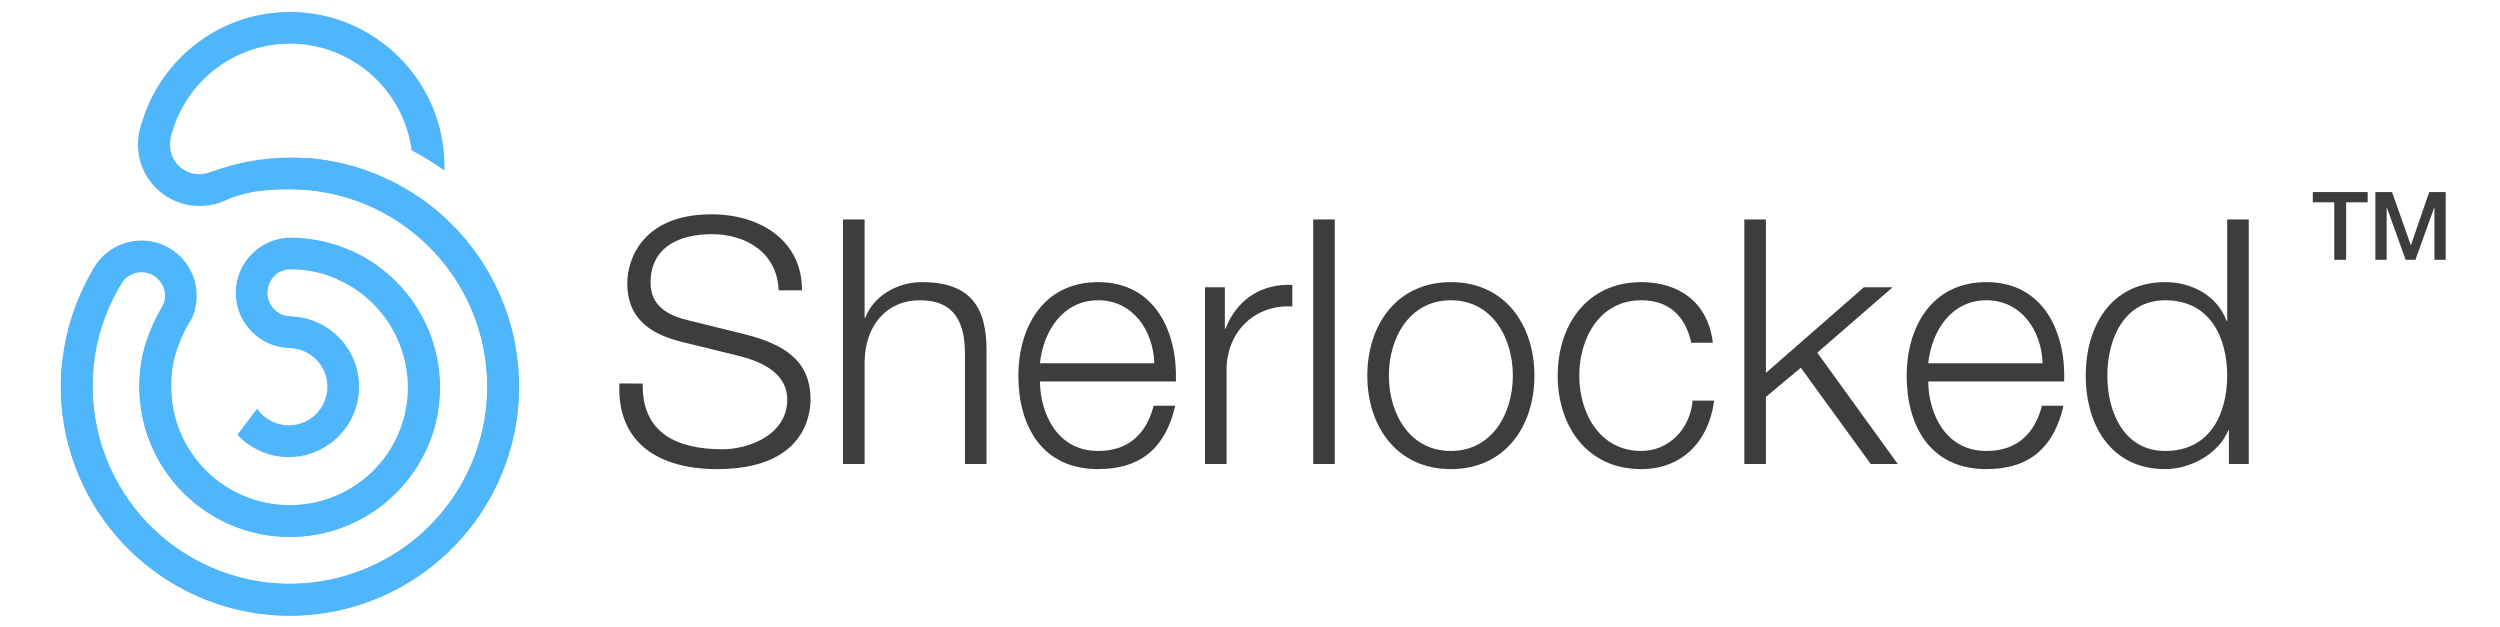 <?xml version="1.0" encoding="utf-8"?>
<!-- Generator: Adobe Illustrator 16.0.0, SVG Export Plug-In . SVG Version: 6.00 Build 0)  -->
<!DOCTYPE svg PUBLIC "-//W3C//DTD SVG 1.1//EN" "http://www.w3.org/Graphics/SVG/1.1/DTD/svg11.dtd">
<svg version="1.1" id="Layer_1" xmlns="http://www.w3.org/2000/svg" xmlns:xlink="http://www.w3.org/1999/xlink" x="0px" y="0px"
	 width="1850px" height="464px" viewBox="0 0 1850 464" enable-background="new 0 0 1850 464" xml:space="preserve">
<g>
	<path fill="#3D3D3D" d="M475.602,283.79c-0.76,37.255,26.104,48.659,59.051,48.659c19.007,0,47.897-10.389,47.897-36.75
		c0-20.527-20.526-28.637-37.254-32.692l-40.295-9.881c-21.289-5.323-40.804-15.463-40.804-43.593
		c0-17.742,11.405-50.941,62.346-50.941c35.733,0,67.161,19.261,66.907,56.264h-17.233c-1.014-27.625-23.824-41.563-49.42-41.563
		c-23.57,0-45.366,9.124-45.366,35.987c0,16.979,12.673,24.078,27.371,27.625l44.099,10.899
		c25.596,6.843,46.886,17.992,46.886,47.645c0,12.417-5.071,51.699-69.188,51.699c-42.831,0-74.257-19.26-72.23-63.356H475.602z"/>
	<path fill="#3D3D3D" d="M623.841,162.395h15.968v72.735h0.506c5.829-15.714,23.316-26.357,41.818-26.357
		c36.749,0,47.898,19.261,47.898,50.431v84.143h-15.966v-81.607c0-22.554-7.349-39.536-33.2-39.536
		c-25.343,0-40.55,19.263-41.056,44.859v76.284h-15.968V162.395z"/>
	<path fill="#3D3D3D" d="M769.551,282.267c0.254,23.317,12.418,51.446,43.083,51.446c23.318,0,35.987-13.685,41.058-33.447h15.968
		c-6.846,29.648-24.078,46.881-57.025,46.881c-41.563,0-59.049-31.929-59.049-69.188c0-34.465,17.486-69.186,59.049-69.186
		c42.069,0,58.797,36.749,57.529,73.494H769.551z M854.199,268.834c-0.76-24.074-15.716-46.63-41.565-46.63
		c-26.104,0-40.55,22.81-43.083,46.63H854.199z"/>
	<path fill="#3D3D3D" d="M891.69,212.574h14.7v30.667h0.508c8.11-21.037,25.848-33.454,49.421-32.44v15.966
		c-28.896-1.52-48.661,19.767-48.661,46.886v69.694H891.69V212.574z"/>
	<path fill="#3D3D3D" d="M971.768,162.395h15.969v180.952h-15.969V162.395z"/>
	<path fill="#3D3D3D" d="M1135.479,277.959c0,37.511-21.795,69.188-61.84,69.188c-40.038,0-61.833-31.677-61.833-69.188
		c0-37.508,21.795-69.186,61.833-69.186C1113.684,208.773,1135.479,240.451,1135.479,277.959z M1027.766,277.959
		c0,27.881,15.213,55.754,45.873,55.754c30.668,0,45.872-27.873,45.872-55.754c0-27.877-15.204-55.755-45.872-55.755
		C1042.979,222.204,1027.766,250.082,1027.766,277.959z"/>
	<path fill="#3D3D3D" d="M1251.537,253.63c-4.307-19.514-16.22-31.426-36.998-31.426c-30.668,0-45.873,27.878-45.873,55.755
		c0,27.881,15.205,55.754,45.873,55.754c19.771,0,35.99-15.456,38.015-37.25h15.968c-4.307,31.424-24.842,50.684-53.982,50.684
		c-40.046,0-61.841-31.677-61.841-69.188c0-37.508,21.795-69.186,61.841-69.186c27.881,0,49.416,14.952,52.967,44.857H1251.537z"/>
	<path fill="#3D3D3D" d="M1290.812,162.395h15.96v113.541l72.486-63.362h21.29l-55.762,48.406l59.565,82.367h-20.023l-51.707-71.214
		l-25.85,21.543v49.671h-15.96V162.395z"/>
	<path fill="#3D3D3D" d="M1426.886,282.267c0.26,23.317,12.425,51.446,43.085,51.446c23.322,0,35.991-13.685,41.062-33.447h15.969
		c-6.851,29.648-24.078,46.881-57.03,46.881c-41.558,0-59.045-31.929-59.045-69.188c0-34.465,17.487-69.186,59.045-69.186
		c42.069,0,58.802,36.749,57.534,73.494H1426.886z M1511.536,268.834c-0.756-24.074-15.716-46.63-41.565-46.63
		c-26.102,0-40.55,22.81-43.085,46.63H1511.536z"/>
	<path fill="#3D3D3D" d="M1664.09,343.347h-14.7v-24.838h-0.504c-6.842,16.984-27.629,28.638-46.636,28.638
		c-39.786,0-58.793-32.185-58.793-69.188c0-37,19.007-69.186,58.793-69.186c19.519,0,38.526,9.883,45.368,28.638h0.504v-75.017
		h15.968V343.347z M1602.25,333.713c33.967,0,45.872-28.637,45.872-55.754s-11.905-55.755-45.872-55.755
		c-30.408,0-42.825,28.638-42.825,55.755S1571.842,333.713,1602.25,333.713z"/>
</g>
<g>
	<path fill="#3D3D3D" d="M1711.475,142.116h40.604v7.586h-15.944v42.571h-8.787v-42.571h-15.873V142.116z"/>
	<path fill="#3D3D3D" d="M1757.772,142.116h12.361l13.842,39.268h0.142l13.488-39.268h12.22v50.158h-8.361v-38.708h-0.135
		l-13.912,38.708h-7.236l-13.905-38.708h-0.142v38.708h-8.361V142.116z"/>
</g>
<g>
	<g>
		<path fill="#50B6FC" d="M88.83,211.846c3.86-8.77,14.129-12.76,22.893-8.894c8.758,3.85,12.754,14.125,8.894,22.887
			c-0.112,0.248-0.238,0.461-0.358,0.705l21.496,9.466c0.118-0.238,0.248-0.461,0.36-0.705c9.081-20.615-0.303-44.779-20.918-53.858
			c-20.624-9.076-44.788,0.309-53.862,20.923c-0.106,0.242-0.18,0.496-0.282,0.734"/>
		<path fill="#50B6FC" d="M214.466,175.862h-0.004v23.401h0.004c48.362,0,87.703,39.188,87.703,87.357
			c0,48.164-39.341,87.344-87.703,87.344c-48.361,0-87.71-39.18-87.71-87.344c0-7.173-0.128-8.826,0.933-16.322l-17.32-4.487
			l-1.042-15.225c-4.578,12.114-6.061,22.334-6.061,36.034c0,61.069,49.886,110.744,111.199,110.744
			c61.311,0,111.196-49.675,111.196-110.744C325.662,225.548,275.776,175.862,214.466,175.862z"/>
		<path fill="#50B6FC" d="M259.043,185.155L259.043,185.155l-9.475,21.393l0,0c44.217,19.588,64.317,71.356,44.806,115.39
			c-19.505,44.037-71.355,63.938-115.567,44.349c-44.213-19.578-64.315-71.352-44.805-115.386c2.905-6.559,3.746-8.477,7.751-14.892
			l-14.313-10.765l5.212-14.352c-9.094,9.222-14.588,17.978-20.129,30.491c-24.735,55.839,0.748,121.47,56.811,146.292
			c56.053,24.838,121.789-0.386,146.517-56.219C340.589,275.621,315.105,209.985,259.043,185.155z"/>
		<g>
			<path fill="#50B6FC" d="M215.308,234.079c-9.574,0-17.367-7.791-17.367-17.362c0-9.574,7.401-17.454,16.978-17.454
				c0.268,0,0.912,0.006,1.177,0.012v-23.373c-0.266-0.008-0.521-0.04-0.788-0.04c-22.524,0-40.854,18.326-40.854,40.855
				c0,22.531,18.33,40.861,40.854,40.861c0.266,0,0.522-0.035,0.788-0.043"/>
			<path fill="#50B6FC" d="M213.674,234.101h-0.002v23.489h0.002c15.766,0,28.582,12.826,28.582,28.578
				c0,15.767-12.816,28.581-28.582,28.581c-9.694,0-18.271-4.861-23.442-12.271l-14.588,19.22
				c9.509,10.177,23.033,16.555,38.03,16.555c28.716,0,52.077-23.374,52.077-52.085C265.751,257.464,242.39,234.101,213.674,234.101
				z"/>
		</g>
		<path fill="#50B6FC" d="M282.914,130.787c-18.472-8.137-37.629-12.665-56.684-13.946l-10.171,23.088
			c19.218,0.166,38.712,4.126,57.384,12.354C347.15,184.74,380.692,271.098,348.236,344.8
			c-32.461,73.69-118.82,107.248-192.517,74.78C82.023,387.129,48.473,300.766,80.931,227.077
			c2.927-6.663,6.319-12.988,10.086-18.974l-21.667-9.551c-3.647,6.075-6.996,12.401-9.923,19.054
			c-37.674,85.552,1.273,185.805,86.823,223.481c85.553,37.684,185.803-1.275,223.473-86.824
			C407.412,268.708,368.466,168.467,282.914,130.787z"/>
		<path fill="#50B6FC" d="M214.578,8.839c-54.293,0-99.829,38.056-111.433,88.875h24.281c11.031-37.733,45.904-65.386,87.152-65.386
			c46.073,0,84.208,34.477,90.042,78.983c8.468,4.386,16.582,9.374,24.288,14.899v-3.049
			C328.908,60.126,277.623,8.839,214.578,8.839z"/>
		<path fill="#50B6FC" d="M212.66,116.632c-20.186,0.224-39.262,4.146-57.155,10.84l6.964,22.493
			c17.568-7.795,30.037-9.62,50.445-9.848c80.527-0.894,146.757,63.899,147.65,144.424c0.886,80.517-63.896,146.743-144.414,147.641
			c-80.522,0.894-146.757-63.896-147.65-144.417c-0.079-7.279,0.39-14.436,1.349-21.443l-23.673,0.268
			c-0.813,7.031-1.248,14.173-1.163,21.437c1.029,93.477,77.918,168.679,171.396,167.644
			c93.473-1.043,168.679-77.923,167.646-171.396C383.019,190.793,306.128,115.589,212.66,116.632z"/>
		<g>
			<path opacity="0.55" fill="#50B6FC" d="M187.431,127.984c0.888-1.713,1.697-3.471,2.37-5.291h-2.37V127.984z"/>
			<path fill="#50B6FC" d="M157.034,134.71l-0.194-7.732c-3.12,1.21-6.004,1.896-9.477,1.896c-12.003,0-21.556-9.766-21.556-21.765
				c0-4.716,0.976-8,2.551-12.389l-5.827-0.236V69.364c-12.287,8.092-20.426,21.966-20.426,37.745
				c0,24.964,20.302,45.258,45.258,45.258c14.023,0,26.175-5.197,35.776-17.657H157.034z"/>
		</g>
	</g>
	<rect x="153.428" y="130.673" fill="#50B6FC" width="7.238" height="7.053"/>
</g>
</svg>
